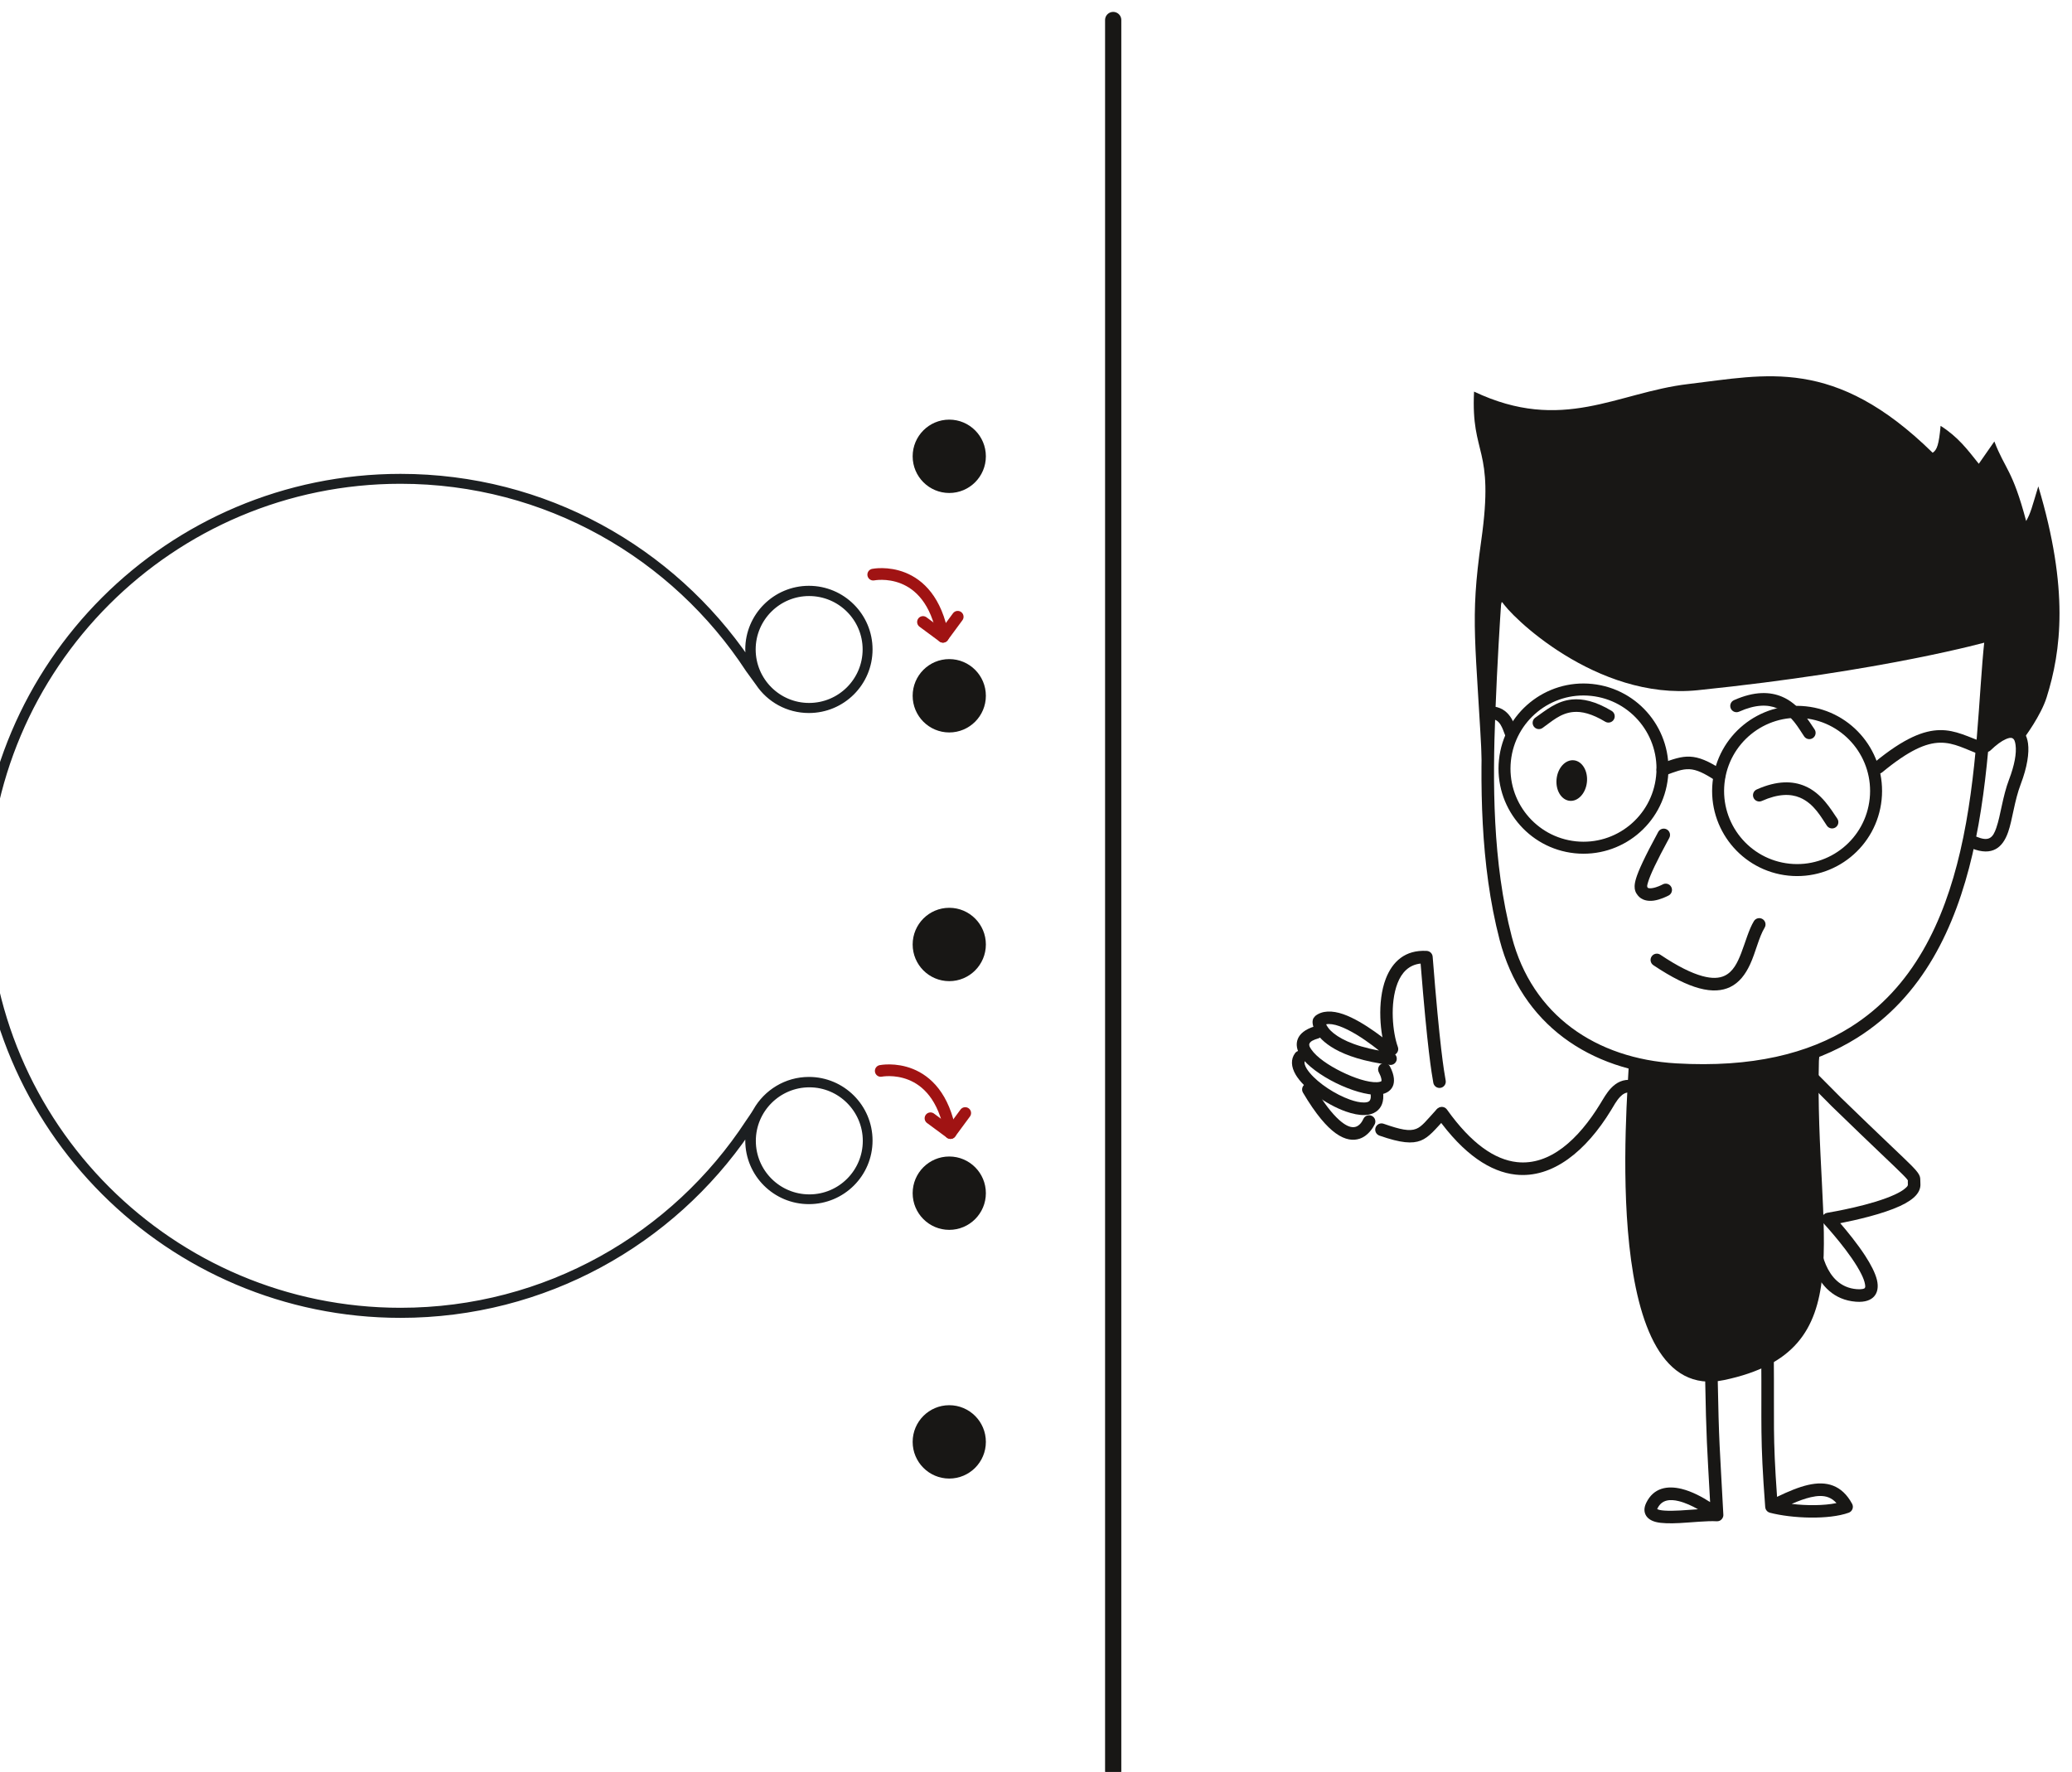 <svg style="fill-rule:evenodd;clip-rule:evenodd;stroke-linecap:round;stroke-linejoin:round;stroke-miterlimit:1.5;" xml:space="preserve" xmlns:xlink="http://www.w3.org/1999/xlink" xmlns="http://www.w3.org/2000/svg" version="1.1" viewBox="0 0 511 437" height="100%" width="100%">
    <g transform="matrix(1,0,0,1,-9539.95,-18415.7)">
        <g transform="matrix(0.983,0,0,0.864,65.641,7131.92)">
            <g transform="matrix(0.727,0,0,1.145,13510.5,13678.3)">
                <g transform="matrix(0.416,0,0,0.301,-7504.28,-815.235)">
                    <g transform="matrix(-1,0,0,1,7521.11,594)">
                        <path style="fill:rgb(24,23,21);" d="M931.892,1214.74C929.046,1215.14 927.061,1217.78 927.462,1220.62C927.863,1223.47 930.499,1225.45 933.345,1225.05C937.075,1224.53 939.794,1226.28 942.022,1228.62C945.125,1231.88 947.407,1236.21 949.513,1239.66C969.998,1273.21 997.855,1296.44 1028.77,1293.02C1049.25,1290.76 1071.55,1276.79 1094.13,1245.17C1095.8,1242.84 1095.25,1239.58 1092.91,1237.91C1090.58,1236.24 1087.32,1236.78 1085.65,1239.12C1065.43,1267.44 1045.97,1280.64 1027.62,1282.67C1000.29,1285.69 976.515,1263.89 958.401,1234.24C955.946,1230.22 953.181,1225.24 949.565,1221.44C945.075,1216.72 939.406,1213.68 931.892,1214.74Z"></path>
                    </g>
                    <g transform="matrix(-1,0,0,1,7521.11,594)">
                        <path style="fill:rgb(24,23,21);" d="M1094.39,1239.18C1092.45,1237.07 1089.15,1236.93 1087.04,1238.88C1084.92,1240.82 1084.79,1244.12 1086.73,1246.24C1095.5,1255.75 1100.47,1262.11 1107.38,1264.83C1114.46,1267.6 1123.82,1266.94 1141.66,1260.72C1144.38,1259.77 1145.81,1256.8 1144.87,1254.09C1143.92,1251.38 1140.95,1249.94 1138.23,1250.89C1124.09,1255.82 1116.8,1257.33 1111.19,1255.13C1108.65,1254.14 1106.57,1252.35 1104.26,1250.02C1101.41,1247.14 1098.36,1243.49 1094.39,1239.18Z"></path>
                    </g>
                    <g transform="matrix(-1,0,0,1,7521.11,594)">
                        <path style="fill:rgb(24,23,21);" d="M1086.7,1215.14C1086.2,1217.97 1088.1,1220.67 1090.93,1221.17C1093.76,1221.67 1096.46,1219.78 1096.96,1216.95C1098.38,1208.92 1101.78,1189.7 1107.5,1118.23C1117.38,1119.27 1123.32,1125.89 1126.66,1134.55C1133.17,1151.38 1130.71,1175.36 1126.38,1187.27C1125.39,1189.97 1126.79,1192.96 1129.49,1193.94C1132.19,1194.93 1135.18,1193.53 1136.16,1190.83C1141.1,1177.28 1143.79,1149.97 1136.38,1130.79C1130.92,1116.68 1120.4,1106.71 1102.39,1107.74C1099.8,1107.89 1097.71,1109.94 1097.5,1112.53C1091.61,1187.29 1088.14,1207.01 1086.7,1215.14Z"></path>
                    </g>
                    <g transform="matrix(-1,0,0,1,7521.11,594)">
                        <path style="fill:rgb(24,23,21);" d="M1129.13,1192.99C1127.82,1194.09 1127.07,1195.82 1127.3,1197.65C1127.66,1200.5 1130.28,1202.52 1133.12,1202.16C1176.02,1196.68 1190.42,1182.27 1194.89,1174.16C1196.78,1170.72 1197.18,1167.94 1197.14,1166.42L1196.95,1164.93L1196.49,1163.62L1195.01,1161.73C1189.33,1157.07 1180.87,1156.95 1171.63,1160.17C1154.04,1166.31 1133.08,1184.06 1130.28,1186.45C1128.35,1188.1 1127.92,1190.86 1129.13,1192.99ZM1142.01,1190.27C1147.96,1185.5 1158.16,1177.88 1168.27,1172.9C1172.7,1170.72 1177.09,1169.03 1181.05,1168.49C1182.8,1168.25 1184.44,1168.2 1185.89,1168.56C1185.18,1169.97 1183.96,1171.96 1182.13,1173.77C1176.14,1179.64 1164.33,1186.23 1142.01,1190.27Z"></path>
                    </g>
                    <g transform="matrix(-1,0,0,1,7521.11,594)">
                        <path style="fill:rgb(24,23,21);" d="M1142.16,1208.3C1143.49,1205.75 1142.51,1202.61 1139.96,1201.27C1137.42,1199.94 1134.27,1200.92 1132.93,1203.47C1128.96,1211.05 1128.99,1216.52 1130.65,1220.02C1132.57,1224.06 1136.9,1226.63 1143.29,1226.89C1151.92,1227.24 1165.27,1223.29 1177.69,1217.18C1190.13,1211.07 1201.58,1202.83 1206.74,1195.29C1210.31,1190.07 1211.15,1184.94 1209.33,1180.54C1207.69,1176.57 1203.55,1172.68 1195.33,1170.23C1192.58,1169.41 1189.67,1170.98 1188.85,1173.73C1188.03,1176.49 1189.6,1179.39 1192.35,1180.21C1196.38,1181.41 1198.9,1182.57 1199.71,1184.52C1200.33,1186.02 1199.37,1187.62 1198.14,1189.4C1193.73,1195.85 1183.73,1202.61 1173.1,1207.83C1162.45,1213.07 1151.11,1216.79 1143.71,1216.49C1142.67,1216.44 1141.73,1216.32 1140.94,1216.05C1140.57,1215.92 1140.2,1215.86 1140.06,1215.55C1139.84,1215.1 1139.93,1214.52 1140.05,1213.82C1140.32,1212.28 1141.03,1210.46 1142.16,1208.3Z"></path>
                    </g>
                    <g transform="matrix(-1,0,0,1,7521.11,594)">
                        <path style="fill:rgb(24,23,21);" d="M1149.05,1225.68C1149.46,1222.83 1147.49,1220.19 1144.64,1219.78C1141.8,1219.36 1139.15,1221.34 1138.74,1224.18C1137.51,1232.71 1140.16,1237.9 1144.35,1240.84C1146.83,1242.57 1150.04,1243.55 1153.82,1243.69C1158.34,1243.85 1163.85,1242.77 1169.67,1240.71C1185.71,1235.02 1204.32,1221.76 1211.08,1210.35C1215.05,1203.65 1215.29,1197.33 1211.64,1192.44C1209.93,1190.14 1206.66,1189.66 1204.36,1191.38C1202.05,1193.1 1201.58,1196.37 1203.3,1198.67C1203.97,1199.58 1203.89,1200.67 1203.56,1201.85C1202.92,1204.11 1201.36,1206.5 1199.28,1208.96C1191.9,1217.7 1178.16,1226.64 1166.18,1230.89C1161.88,1232.42 1157.82,1233.35 1154.44,1233.29C1152.4,1233.25 1150.63,1233 1149.68,1231.67C1148.72,1230.35 1148.66,1228.36 1149.05,1225.68Z"></path>
                    </g>
                    <g transform="matrix(-1,0,0,1,7521.11,594)">
                        <path style="fill:rgb(24,23,21);" d="M1154.92,1246.78C1153.67,1244.19 1150.55,1243.12 1147.96,1244.38C1145.38,1245.63 1144.3,1248.75 1145.56,1251.34C1146.66,1253.58 1150.74,1260.93 1158.21,1263.33C1163.16,1264.92 1169.78,1264.67 1178.09,1258.66C1185.31,1253.45 1194.3,1243.36 1205.07,1225.16C1206.54,1222.69 1205.72,1219.49 1203.24,1218.03C1200.77,1216.56 1197.57,1217.38 1196.11,1219.86C1187.95,1233.64 1181.03,1242.4 1175.14,1247.68C1170.33,1251.97 1166.55,1253.76 1163.41,1253.73C1158.02,1253.69 1155.59,1248.14 1154.92,1246.78Z"></path>
                    </g>
                    <g transform="matrix(-1,0,0,1,7521.11,594)">
                        <path style="fill:rgb(24,23,21);" d="M703.294,1297.79C703.407,1297.61 703.712,1297.14 703.999,1296.79C704.749,1295.86 705.832,1294.7 707.372,1293.15C714.454,1286.01 730.412,1271.35 766.209,1236.63C769.561,1233.38 782.768,1219.88 786.436,1216.32C788.499,1214.31 788.548,1211.02 786.547,1208.95C784.545,1206.89 781.246,1206.84 779.183,1208.84C775.516,1212.4 762.31,1225.9 758.958,1229.16C723.071,1263.96 707.074,1278.66 699.974,1285.82C695.466,1290.37 694.004,1292.7 693.401,1294.47C692.792,1296.26 693.074,1297.63 692.884,1300.64C692.678,1303.89 693.855,1307.11 696.479,1310.1C699.244,1313.26 703.89,1316.3 709.695,1318.99C724.312,1325.76 746.73,1330.77 759.404,1333.26C753.699,1339.87 745.241,1350.16 738.681,1360.23C734.012,1367.4 730.328,1374.5 728.948,1380.22C727.562,1385.96 728.438,1390.66 731.234,1393.85C733.821,1396.79 738.521,1398.9 746.381,1398.29C765.028,1396.86 775.316,1384.61 780.859,1371.86C786.048,1359.91 786.938,1347.67 787.121,1345.1C787.325,1342.24 785.163,1339.74 782.296,1339.54C779.429,1339.34 776.936,1341.5 776.732,1344.36C776.573,1346.6 775.833,1357.29 771.307,1367.7C767.134,1377.31 759.623,1386.83 745.585,1387.91C743.762,1388.05 742.234,1388.01 740.973,1387.77C740.086,1387.6 739.384,1387.43 739.011,1386.91C738.442,1386.13 738.633,1385.03 738.844,1383.77C739.253,1381.32 740.353,1378.52 741.841,1375.5C750.324,1358.32 771.137,1335.65 773.264,1333.33C774.55,1331.92 774.966,1329.92 774.348,1328.12C773.731,1326.32 772.178,1325 770.3,1324.68C766.15,1323.97 733.146,1318.38 714.073,1309.54C710.443,1307.86 707.351,1306.09 705.23,1304.16C704.162,1303.19 703.209,1302.38 703.277,1301.3C703.371,1299.83 703.311,1298.18 703.294,1297.79Z"></path>
                    </g>
                    <g transform="matrix(-0.995,-0.104,-0.104,0.995,7618.07,694.757)">
                        <path style="fill:rgb(24,23,21);" d="M648.788,812.894C646.142,813.138 644.07,815.359 644.063,818.065L644.077,818.152L644.063,818.152C644.696,863.605 637.597,932.356 646.018,999.282C653.743,1060.68 674.522,1120.46 725.259,1160.18C759.032,1186.61 806.149,1204.23 871.824,1207.24C943.302,1210.51 1003.31,1177.68 1028.53,1110.5C1051.47,1049.4 1058.26,982.274 1062.03,924.684C1065.42,873.035 1066.91,827.629 1066.91,827.629C1067,824.863 1064.91,822.509 1062.15,822.271C1062.15,822.271 826.963,801.93 712.004,798.193C680.356,797.164 652.715,810.857 648.788,812.894ZM654.511,821.758C662.554,817.985 683.805,807.696 711.666,808.602C816.625,812.014 1021.97,829.294 1056.33,832.224C1055.85,845.293 1054.36,882.638 1051.64,924.003C1047.92,980.664 1041.35,1046.73 1018.78,1106.84C995.234,1169.56 939.026,1199.89 872.3,1196.84C809.326,1193.95 764.062,1177.33 731.678,1151.98C683.182,1114.02 663.735,1056.67 656.351,997.982C648.213,933.299 654.728,866.899 654.511,821.758ZM654.477,818.007C654.455,816.417 653.722,815.003 652.585,814.063C653.803,814.944 654.461,816.236 654.477,818.007Z"></path>
                        <path style="fill:rgb(24,23,21);" d="M639.967,911.979C641.822,914.175 645.11,914.451 647.305,912.596C649.5,910.742 649.777,907.453 647.922,905.258C641.452,897.6 635.618,893.099 630.795,891.072C626.503,889.268 622.735,889.211 619.59,890.312C615.049,891.902 611.386,896.121 609.699,903.06C607.802,910.86 608.328,922.704 612.176,937.134C616.043,951.637 615.923,967.071 618.477,977.821C620.111,984.696 622.904,989.896 627.301,992.879C631.72,995.877 638.034,996.968 647.363,994.251C650.123,993.448 651.711,990.556 650.908,987.796C650.104,985.037 647.212,983.449 644.452,984.252C639.208,985.779 635.632,985.946 633.148,984.261C630.643,982.561 629.54,979.33 628.61,975.413C626.037,964.59 626.133,949.053 622.239,934.451C618.969,922.189 618.207,912.148 619.819,905.52C620.474,902.826 621.268,900.759 623.031,900.142C624.514,899.622 626.274,900.281 628.423,901.499C631.826,903.429 635.668,906.891 639.967,911.979Z"></path>
                        <path style="fill:rgb(24,23,21);" d="M598.302,863.501C590.305,824.09 589.038,772.609 623.35,690.52C626.826,708.532 627.267,713.027 630.379,720.123C646.208,678.635 652.13,679.58 663.449,657.344L674.367,677.072C684.94,666.323 693.702,656.798 709.125,649.121C708.916,664.73 710.036,669.337 713.373,671.961C802.827,600.996 857.45,622.206 920.794,636.449C978.993,649.536 1020.23,688.063 1096.85,661.149C1093.89,715.288 1075.15,703.729 1078.09,782.992C1080.63,851.682 1074.13,864.151 1056.51,977.391C1051.59,904.875 1062.3,880.654 1056,831.361C1048.69,842 969.625,905.096 886.748,887.747C734.096,855.792 651.363,822.696 651.363,822.696C651.363,822.696 649.65,873.328 647.056,904.602C629.864,894.79 626.964,884.898 613.093,898.428C613.093,898.428 601.461,879.073 598.302,863.501Z"></path>
                        <path style="fill:rgb(24,23,21);" d="M907.055,1007.81C905.951,1005.15 902.9,1003.9 900.246,1005C897.593,1006.11 896.336,1009.16 897.44,1011.81C906.135,1032.7 909.905,1043.77 911.113,1049.99C911.721,1053.12 911.682,1053.85 910.999,1054.56C910.658,1054.91 910.181,1054.94 909.705,1054.96C908.944,1054.99 908.146,1054.86 907.351,1054.66C903.323,1053.67 899.421,1051.02 898.778,1050.6C896.384,1049.01 893.149,1049.66 891.559,1052.05C889.968,1054.44 890.62,1057.68 893.013,1059.27C893.898,1059.86 899.314,1063.4 904.859,1064.77C909.93,1066.02 914.988,1065.39 918.467,1061.82C919.444,1060.81 920.336,1059.77 921,1058.23C921.809,1056.35 922.397,1053.46 921.337,1048C920.066,1041.46 916.201,1029.78 907.055,1007.81Z"></path>
                        <path style="fill:rgb(24,23,21);" d="M820.484,1073.04C819.249,1070.45 816.139,1069.34 813.544,1070.58C810.949,1071.81 809.845,1074.92 811.08,1077.52C815.041,1085.84 816.269,1098.41 819.965,1109.13C822.885,1117.6 827.257,1124.98 834.493,1129.4C840.519,1133.08 848.631,1134.83 859.92,1132.99C870.021,1131.35 882.96,1126.75 899.614,1117.96C902.156,1116.62 903.131,1113.47 901.79,1110.93C900.449,1108.38 897.297,1107.41 894.755,1108.75C879.418,1116.84 867.548,1121.2 858.246,1122.71C850.132,1124.04 844.251,1123.15 839.92,1120.51C833.252,1116.44 830.422,1108.61 828.212,1100.49C825.551,1090.7 823.956,1080.34 820.484,1073.04Z"></path>
                        <g transform="matrix(1,0,0,1,-23.549,-3.994)">
                            <circle style="fill:none;stroke:rgb(24,23,21);stroke-width:9.93px;" r="65.494" cy="966.124" cx="819.61"></circle>
                        </g>
                        <g transform="matrix(1,0,0,1,154.537,-3.994)">
                            <circle style="fill:none;stroke:rgb(24,23,21);stroke-width:9.93px;" r="65.494" cy="966.124" cx="819.61"></circle>
                        </g>
                        <path style="fill:none;" d="M646.607,897.967C700.62,890.593 704.79,891.779 740.564,925.101"></path>
                        <path style="fill:rgb(24,23,21);" d="M645.825,906.222C643.032,906.902 641.317,909.721 641.997,912.513C642.677,915.306 645.495,917.021 648.288,916.341C660.693,913.321 670.485,908.633 682.284,910.059C693.973,911.472 707.401,919.055 727.485,939.447C729.502,941.494 732.802,941.519 734.849,939.503C736.897,937.486 736.922,934.186 734.905,932.139C712.276,909.164 696.704,901.312 683.534,899.72C670.475,898.141 659.555,902.88 645.825,906.222Z"></path>
                        <path style="fill:rgb(24,23,21);" d="M859.335,951.422C856.78,952.739 855.776,955.883 857.093,958.437C858.411,960.991 861.554,961.995 864.108,960.678C874.359,955.391 880.78,953.17 886.726,953.502C892.751,953.839 898.159,956.705 906.331,960.777C908.903,962.058 912.032,961.011 913.314,958.438C914.596,955.866 913.548,952.737 910.975,951.455C901.167,946.568 894.539,943.508 887.307,943.104C879.994,942.696 871.941,944.92 859.335,951.422Z"></path>
                        <path style="fill:rgb(24,23,21);" d="M1032.65,936.199C1031.15,938.65 1031.92,941.859 1034.37,943.36C1036.82,944.861 1040.03,944.09 1041.53,941.639C1042.32,940.361 1043.34,937.775 1044.97,935.108C1046.63,932.393 1049.08,929.332 1053.48,929.178C1056.36,929.077 1058.61,926.664 1058.51,923.791C1058.4,920.919 1055.99,918.669 1053.12,918.77C1045.85,919.024 1041,922.855 1037.7,927.276C1035.13,930.726 1033.68,934.525 1032.65,936.199Z"></path>
                        <g transform="matrix(1,0,0,1,181.078,0)">
                            <ellipse style="fill:rgb(24,23,21);" ry="16.861" rx="12.649" cy="972.977" cx="801.722"></ellipse>
                        </g>
                        <g transform="matrix(1,0,-1.38778e-17,1,22.36,91.122)">
                            <path style="fill:rgb(24,23,21);" d="M738.211,890.273C736.337,892.453 736.585,895.743 738.764,897.617C740.943,899.491 744.234,899.243 746.107,897.063C751.101,891.256 758.413,879.944 770.883,876.206C778.899,873.802 788.982,874.812 801.927,882.274C804.417,883.71 807.604,882.854 809.039,880.364C810.474,877.874 809.618,874.687 807.128,873.252C790.816,863.849 777.993,863.201 767.892,866.23C753.184,870.639 744.1,883.424 738.211,890.273Z"></path>
                        </g>
                        <g transform="matrix(1,0,-5.55112e-17,1,48.802,19.558)">
                            <path style="fill:rgb(24,23,21);" d="M738.211,890.273C736.337,892.453 736.585,895.743 738.764,897.617C740.943,899.491 744.234,899.243 746.107,897.063C751.101,891.256 758.413,879.944 770.883,876.206C778.899,873.802 788.982,874.812 801.927,882.274C804.417,883.71 807.604,882.854 809.039,880.364C810.474,877.874 809.618,874.687 807.128,873.252C790.816,863.849 777.993,863.201 767.892,866.23C753.184,870.639 744.1,883.424 738.211,890.273Z"></path>
                        </g>
                        <g transform="matrix(1,0,-1.38778e-17,1,-14.258,42.083)">
                            <path style="fill:rgb(24,23,21);" d="M970.126,870.109C967.522,871.325 966.395,874.426 967.611,877.03C968.827,879.634 971.928,880.761 974.532,879.545C986.144,874.123 994.796,872.943 1001.75,874.327C1012.42,876.45 1018.93,884.282 1025.71,890.139C1027.89,892.016 1031.18,891.774 1033.06,889.598C1034.94,887.422 1034.69,884.131 1032.52,882.254C1024.48,875.321 1016.41,866.626 1003.78,864.113C995.204,862.406 984.45,863.42 970.126,870.109Z"></path>
                        </g>
                    </g>
                    <g transform="matrix(-1,0,0,1,7525.11,599.326)">
                        <path style="fill:rgb(24,23,21);" d="M781.085,1193.55C784.862,1341.02 743.596,1433.42 859.649,1457.83C963.031,1479.57 939.886,1226.95 938.641,1193.71C881.498,1203.3 868.384,1204.8 782.492,1185.68C779.778,1189.52 780.981,1189.49 781.085,1193.55Z"></path>
                    </g>
                    <g transform="matrix(-1,0,0,1,7521.11,594)">
                        <path style="fill:rgb(24,23,21);" d="M817.745,1573.05C818.183,1572.94 818.601,1572.77 818.991,1572.55C820.509,1571.69 821.498,1570.13 821.627,1568.4C826.044,1509.41 824.424,1502.9 824.904,1443.91C824.928,1441.03 822.613,1438.68 819.739,1438.66C816.865,1438.63 814.513,1440.95 814.49,1443.82C814.034,1499.81 815.49,1508.26 811.806,1559.9C802.264,1555.3 793.737,1551.8 786.205,1550.06C778.308,1548.24 771.371,1548.32 765.348,1550.64C759.192,1553.02 753.859,1557.72 749.542,1565.66C748.817,1566.99 748.709,1568.57 749.248,1569.99C749.787,1571.41 750.918,1572.53 752.346,1573.04C768.852,1579.01 799.421,1577.82 817.745,1573.05ZM799.679,1565.75C787.259,1567.21 773.193,1567.25 762.515,1565.07C764.485,1562.86 766.661,1561.3 769.098,1560.36C773.361,1558.71 778.276,1558.92 783.865,1560.21C788.7,1561.32 793.965,1563.25 799.679,1565.75Z"></path>
                    </g>
                    <g transform="matrix(-1,0,0,1,7521.11,594)">
                        <path style="fill:rgb(24,23,21);" d="M856.356,1574.66C856.346,1574.85 856.347,1575.04 856.358,1575.24C856.475,1577.25 857.741,1578.99 859.561,1579.74C860.286,1580.04 861.069,1580.18 861.861,1580.13C869.885,1579.66 881.884,1581.04 892.537,1581.6C900.392,1582.01 907.581,1581.94 912.368,1580.71C916.344,1579.69 919.037,1577.78 920.455,1575.45C922.041,1572.85 922.524,1569.37 920.32,1564.84C914.26,1552.39 902.851,1550.4 890.905,1553.33C882.404,1555.41 873.72,1560.12 867.343,1564.24C869.897,1517.08 870.476,1514.08 871.504,1459.94C871.559,1457.07 869.27,1454.69 866.397,1454.64C863.523,1454.58 861.146,1456.87 861.092,1459.74C859.993,1517.62 859.406,1516.88 856.356,1574.66ZM877.383,1570.18C882.159,1567.46 887.828,1564.8 893.383,1563.44C900.4,1561.72 907.396,1562.09 910.955,1569.4C911.052,1569.6 911.144,1569.85 911.217,1570.07C910.679,1570.29 909.778,1570.64 909.053,1570.79C907.908,1571.03 906.617,1571.18 905.212,1571.28C897.568,1571.82 887.054,1570.84 877.383,1570.18Z"></path>
                    </g>
                </g>
                <g transform="matrix(-0.481,0,0,0.347,-4265.44,-715.699)">
                    <path style="fill:none;stroke:rgb(24,23,21);stroke-width:11.64px;" d="M1407.21,520.531L1407.21,1778.51"></path>
                </g>
                <g transform="matrix(-0.601,0,0,0.435,-4095.6,-659.074)">
                    <circle style="fill:rgb(24,23,21);" r="21.018" cy="672.33" cx="1502.96"></circle>
                </g>
                <g transform="matrix(-0.601,0,0,0.435,-4095.6,-597.075)">
                    <circle style="fill:rgb(24,23,21);" r="21.018" cy="672.33" cx="1502.96"></circle>
                </g>
                <g transform="matrix(-0.601,0,0,0.435,-4095.6,-473.077)">
                    <circle style="fill:rgb(24,23,21);" r="21.018" cy="672.33" cx="1502.96"></circle>
                </g>
                <g transform="matrix(-0.601,0,0,0.435,-4095.6,-718.771)">
                    <circle style="fill:rgb(24,23,21);" r="21.018" cy="672.33" cx="1502.96"></circle>
                </g>
                <g transform="matrix(-0.601,0,0,0.435,-4095.6,-535.076)">
                    <circle style="fill:rgb(24,23,21);" r="21.018" cy="672.33" cx="1502.96"></circle>
                </g>
                <g transform="matrix(-0.561,-4.96453e-17,6.86836e-17,-0.405,3043.82,5001.77)">
                    <path style="fill:rgb(28,31,33);stroke:rgb(28,31,33);stroke-width:2.5px;stroke-linecap:butt;stroke-miterlimit:2;" d="M14460.3,12993.1C14459.9,12993.7 14456.8,12998.1 14455.7,13000.1C14449.2,13011.6 14436.8,13019.4 14422.7,13019.4C14401.8,13019.4 14384.8,13002.4 14384.8,12981.5C14384.8,12960.5 14401.8,12943.6 14422.7,12943.6C14443.6,12943.6 14460.6,12960.5 14460.6,12981.5C14460.6,12983.2 14460.5,12985 14460.2,12986.6C14506.8,12918.4 14585.1,12873.6 14673.9,12873.6C14816.5,12873.6 14932.4,12989.5 14932.4,13132.1C14932.4,13274.8 14816.5,13390.6 14673.9,13390.6C14585,13390.6 14506.6,13345.7 14460,13277.3C14460.4,13279.4 14460.6,13281.6 14460.6,13283.8C14460.6,13304.7 14443.6,13321.7 14422.7,13321.7C14401.8,13321.7 14384.8,13304.7 14384.8,13283.8C14384.8,13262.8 14401.8,13245.9 14422.7,13245.9C14435.8,13245.9 14447.4,13252.5 14454.2,13262.7C14454.8,13263.6 14459.8,13270.4 14460.3,13271.1C14505.8,13340.8 14584.5,13387 14673.9,13387C14814.5,13387 14928.7,13272.8 14928.7,13132.1C14928.7,12991.5 14814.5,12877.3 14673.9,12877.3C14584.5,12877.3 14505.8,12923.4 14460.3,12993.1ZM14422.6,13317.9C14441.4,13317.9 14456.7,13302.6 14456.7,13283.8C14456.7,13264.9 14441.4,13249.6 14422.6,13249.6C14403.7,13249.6 14388.4,13264.9 14388.4,13283.8C14388.4,13302.6 14403.7,13317.9 14422.6,13317.9ZM14422.4,13015.5C14441.3,13015.5 14456.6,13000.1 14456.6,12981.3C14456.6,12962.4 14441.3,12947.1 14422.4,12947.1C14403.6,12947.1 14388.3,12962.4 14388.3,12981.3C14388.3,13000.1 14403.6,13015.5 14422.4,13015.5Z"></path>
                </g>
                <g transform="matrix(1.43,0,0,1.034,-9556.04,-3340.37)">
                    <g transform="matrix(0.978,-0,-0,0.978,2953.36,2711.54)">
                        <path style="fill:none;stroke:rgb(160,19,19);stroke-width:2.89px;stroke-linejoin:miter;stroke-miterlimit:10;" d="M240.8,148.659L237.162,153.586L232.235,149.947"></path>
                        <path style="fill:none;stroke:rgb(160,19,19);stroke-width:2.89px;" d="M219.96,138.27C219.96,138.27 233.928,135.445 237.162,153.586"></path>
                    </g>
                </g>
                <g transform="matrix(1.43,0,0,1.034,-9553.45,-3216.61)">
                    <g transform="matrix(0.978,-0,-0,0.978,2951.55,2591.84)">
                        <path style="fill:none;stroke:rgb(160,19,19);stroke-width:2.89px;stroke-linejoin:miter;stroke-miterlimit:10;" d="M242.652,271.011L239.013,275.938L234.086,272.299"></path>
                        <path style="fill:none;stroke:rgb(160,19,19);stroke-width:2.89px;" d="M221.811,260.622C221.811,260.622 235.779,257.797 239.013,275.938"></path>
                    </g>
                </g>
            </g>
        </g>
    </g>
</svg>
